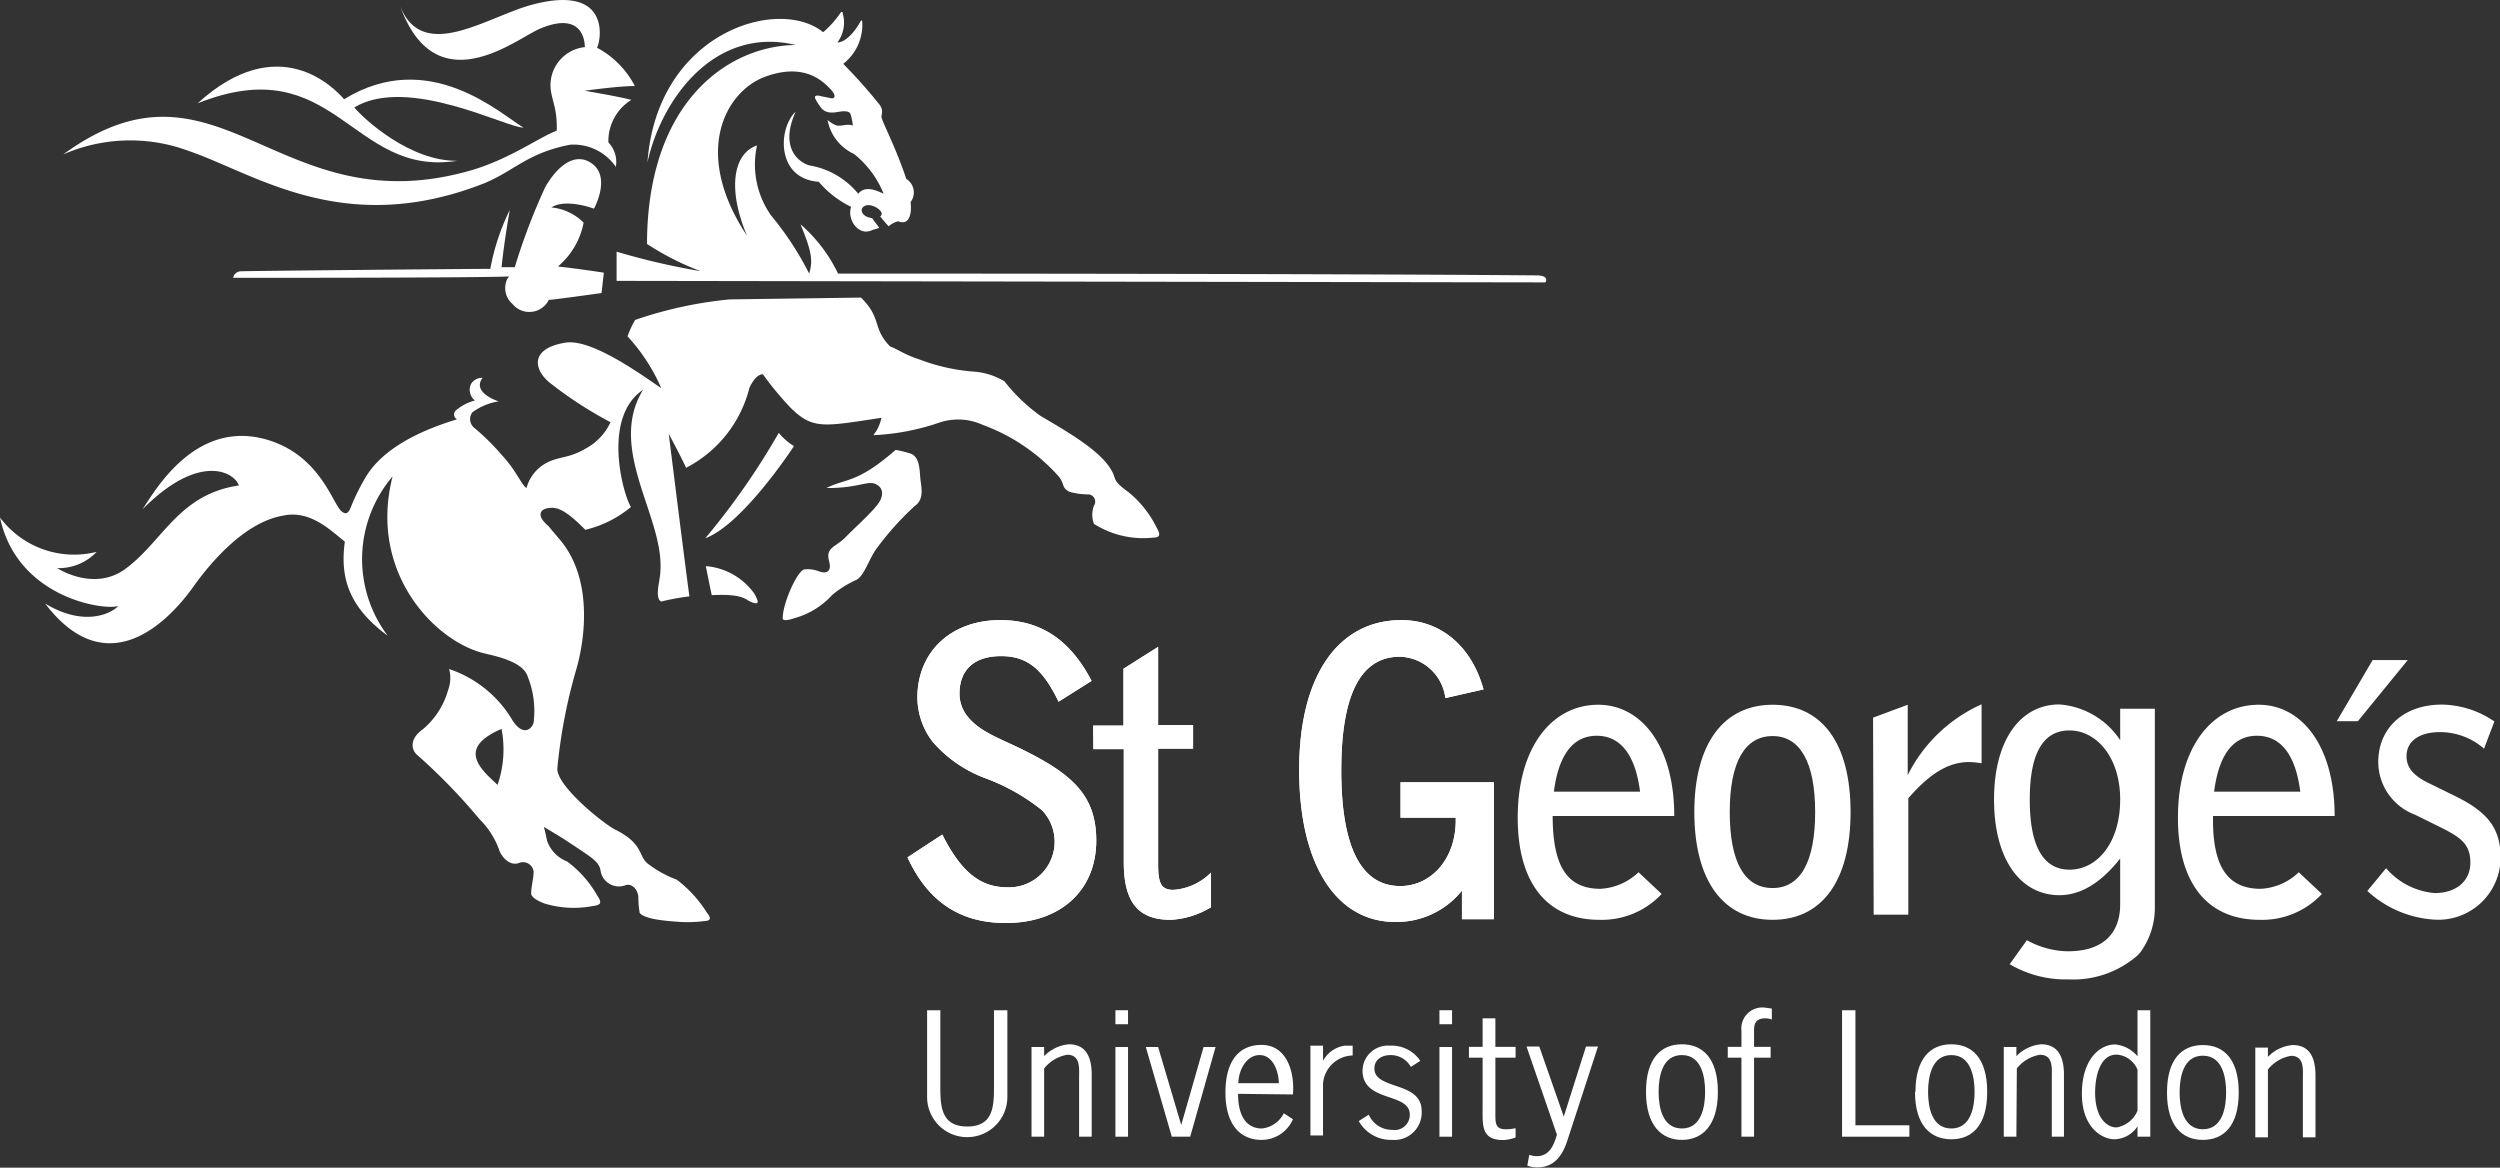 <svg xmlns="http://www.w3.org/2000/svg" viewBox="0 0 164.49 76.83"><rect x="0" y="0" width="164.49" height="76.83" fill="#333333" stroke="none"/><defs><style>.cls-1{fill:#fff;}</style></defs><g id="Layer_2" data-name="Layer 2"><g id="Layer_1-2" data-name="Layer 1"><path class="cls-1" d="M92.15,51.47V53.8h3.63c.07,2.69-1.61,4.5-3.65,4.5-2.56,0-3.88-2.54-3.88-7.61s1.32-7.48,3.85-7.48a3.1,3.1,0,0,1,3,2.72l2.51-.57c-.8-2.9-2.87-4.56-5.4-4.56-4.07,0-6.73,3.52-6.73,9.86s2.51,10,6.31,10a5.52,5.52,0,0,0,4.4-2.06v1.88h2.1V51.47H92.15"/><path class="cls-1" d="M92.15,51.47V53.8h3.63c.07,2.69-1.61,4.5-3.65,4.5-2.56,0-3.88-2.54-3.88-7.61s1.32-7.48,3.85-7.48a3.1,3.1,0,0,1,3,2.72l2.51-.57c-.8-2.9-2.87-4.56-5.4-4.56-4.07,0-6.73,3.52-6.73,9.86s2.51,10,6.31,10a5.52,5.52,0,0,0,4.4-2.06v1.88h2.1V51.47Z"/><path class="cls-1" d="M62,54.91c1.17,2.33,2.41,3.47,4.25,3.47a3,3,0,0,0,2.3-5.08,13.36,13.36,0,0,0-3.7-2.09,8.47,8.47,0,0,1-3.49-2.41,4.83,4.83,0,0,1-1-2.9c0-3,2.2-5.1,5.46-5.1,2.67,0,4.61,1.32,6,4l-2.17,1.37c-1-2.07-2-3-3.78-3s-2.74.91-2.74,2.48a2.38,2.38,0,0,0,.54,1.5c.8,1,2.1,1.43,3.57,2.15,3.26,1.61,4.89,3,4.89,6,0,3.29-2.35,5.43-5.95,5.43-3,0-5.12-1.39-6.47-4.32L62,54.91"/><path class="cls-1" d="M62,54.91c1.17,2.33,2.41,3.47,4.25,3.47a3,3,0,0,0,2.3-5.08,13.36,13.36,0,0,0-3.7-2.09,8.47,8.47,0,0,1-3.49-2.41,4.83,4.83,0,0,1-1-2.9c0-3,2.2-5.1,5.46-5.1,2.67,0,4.61,1.32,6,4l-2.17,1.37c-1-2.07-2-3-3.78-3s-2.74.91-2.74,2.48a2.38,2.38,0,0,0,.54,1.5c.8,1,2.1,1.43,3.57,2.15,3.26,1.61,4.89,3,4.89,6,0,3.29-2.35,5.43-5.95,5.43-3,0-5.12-1.39-6.47-4.32Z"/><path class="cls-1" d="M71.92,47.74h2V44l2.28-1.44v5.15h2.3v1.55h-2.3v7.56c0,1.22.15,1.73,1,1.73a3.85,3.85,0,0,0,2.48-1.14v2.28a5.63,5.63,0,0,1-2.66.83c-2.2,0-3.08-1.24-3.08-3.8V49.29h-2V47.74"/><path class="cls-1" d="M71.92,47.74h2V44l2.28-1.44v5.15h2.3v1.55h-2.3v7.56c0,1.22.15,1.73,1,1.73a3.85,3.85,0,0,0,2.48-1.14v2.28a5.63,5.63,0,0,1-2.66.83c-2.2,0-3.08-1.24-3.08-3.8V49.29h-2Z"/><path class="cls-1" d="M107.91,52.09c-.31-2.44-1.3-3.68-2.85-3.68s-2.51,1.24-2.82,3.68Zm-2.67,8.43c-3.44,0-5.38-2.4-5.38-6.72,0-4.64,2.25-7.43,5.3-7.43,2.82,0,5,2.69,5,7.32h-8c0,3.24.91,4.79,3.14,4.79a3.91,3.91,0,0,0,2.51-1.09l1.52,1.43A5.39,5.39,0,0,1,105.24,60.52Z"/><path class="cls-1" d="M113.81,53.43c0,3.34,1,5,2.82,5s2.8-1.71,2.8-5-1-5-2.8-5S113.81,50.09,113.81,53.43Zm2.82-7.06c3.21,0,5.13,2.48,5.13,7.06s-1.92,7.09-5.13,7.09-5.15-2.53-5.15-7.09S113.45,46.37,116.63,46.37Z"/><path class="cls-1" d="M123.24,47.22l2.28-.85V51a10,10,0,0,1,4.86-4.66v3.88a5.61,5.61,0,0,0-.82-.08c-1.4,0-2.62.8-4,2.38v7.66h-2.28Z"/><path class="cls-1" d="M151.35,52.09c-.31-2.44-1.29-3.68-2.85-3.68s-2.51,1.24-2.82,3.68Zm-2.67,8.43c-3.44,0-5.38-2.4-5.38-6.72,0-4.64,2.25-7.43,5.31-7.43,2.82,0,5,2.69,5,7.32h-8c-.06,3.24.9,4.79,3.13,4.79a3.89,3.89,0,0,0,2.51-1.09l1.52,1.43A5.37,5.37,0,0,1,148.68,60.52Z"/><path class="cls-1" d="M157,57.13a4.73,4.73,0,0,0,3.18,1.63c1.45,0,2.36-.8,2.36-2s-.62-1.65-1.87-2.28l-1.78-.88a3.71,3.71,0,0,1-2.41-3.46c0-2.2,1.63-3.78,4.19-3.78a6.24,6.24,0,0,1,3.45,1.11l-.68,1.79a4.4,4.4,0,0,0-2.9-1.09c-1.39,0-2.2.62-2.2,1.58,0,.8.5,1.32,1.53,1.81l1.53.75c2.2,1.06,3.13,2.1,3.13,4.14a4.1,4.1,0,0,1-4.32,4.06,7.14,7.14,0,0,1-4.45-1.89l1.24-1.5"/><path class="cls-1" d="M136.17,57.22c-1.74,0-2.62-1.55-2.62-4.61s.88-4.55,2.62-4.55,3.33,1.73,3.33,4.55S138,57.22,136.17,57.22Zm3.33-10.59V48.7a5.26,5.26,0,0,0-4-2.35c-2.54,0-4.3,2.3-4.3,6.26s1.76,6.29,4.3,6.29c1.4,0,2.72-.8,4-2.41v3c0,2-1.21,3.13-3.52,3.1a5.73,5.73,0,0,1-2.62-.73l-1.13,1.58a7.23,7.23,0,0,0,3.86,1,6.44,6.44,0,0,0,4.52-1.55,3.08,3.08,0,0,0,.24-.26,5,5,0,0,0,.93-3v-13Z"/><polygon class="cls-1" points="156.11 43.43 153.75 47.45 155.14 47.45 158.42 43.43 156.11 43.43"/><path class="cls-1" d="M66.28,72.18a2.64,2.64,0,1,1-5.28,0V66.47h.87v5.1c0,1.29.1,2.55,1.77,2.55s1.76-1.26,1.76-2.55v-5.1h.88v5.71"/><path class="cls-1" d="M68.7,74.79h-.83v-5.9h.83v.6a2.59,2.59,0,0,1,1.63-.78c.83,0,1.5.46,1.5,2v4.08H71V70.93c0-.62.11-1.53-.78-1.53a2.47,2.47,0,0,0-1.52.9Z"/><path class="cls-1" d="M74.22,74.79h-.83v-5.9h.83Zm0-7.4h-.83v-.92h.83Z"/><polygon class="cls-1" points="78.31 74.79 77.1 74.79 75.39 68.89 76.2 68.89 77.72 74.02 79.19 68.89 79.98 68.89 78.31 74.79"/><path class="cls-1" d="M84.14,71.27c0-.76-.38-1.85-1.26-1.85s-1.39,1-1.4,1.85Zm-2.68.7c0,1.69.72,2.28,1.57,2.28a1.83,1.83,0,0,0,1.44-1l.6.39A2.25,2.25,0,0,1,83,75c-1.32,0-2.37-.91-2.37-3.12s1-3.13,2.37-3.13c1.69,0,2.19,1.82,2.07,3.26Z"/><path class="cls-1" d="M92.83,70.2a1.51,1.51,0,0,0-1.34-.78c-.55,0-1.06.28-1.06.88,0,1.44,3.11.81,3.11,2.8A1.8,1.8,0,0,1,91.6,75a2.43,2.43,0,0,1-2.2-1.24l.66-.42a1.66,1.66,0,0,0,1.54,1,1,1,0,0,0,1.16-1c0-1.49-3.11-.78-3.11-2.9a1.67,1.67,0,0,1,1.8-1.64,2.27,2.27,0,0,1,2,1Z"/><path class="cls-1" d="M95.54,74.79h-.83v-5.9h.83Zm0-7.4h-.83v-.92h.83Z"/><path class="cls-1" d="M98.39,68.88h1.33v.71H98.39V73.3c0,.58,0,1,.67,1a2.73,2.73,0,0,0,.66-.07v.61a2.56,2.56,0,0,1-.83.17c-1.41,0-1.34-.95-1.34-2V69.59h-.9v-.71h.9V67h.84Z"/><path class="cls-1" d="M103.14,75c-.32,1-.85,1.81-2,1.81a1.82,1.82,0,0,1-.65-.12l.13-.71a1.52,1.52,0,0,0,.49.09c.84,0,1.12-.71,1.33-1.41l-2-5.8h.84l1.61,4.61,1.46-4.61h.79Z"/><path class="cls-1" d="M112.19,71.84c0-1-.24-2.42-1.53-2.42s-1.53,1.41-1.53,2.42.25,2.41,1.53,2.41S112.19,72.84,112.19,71.84Zm-3.89,0c0-2.22,1-3.13,2.36-3.13s2.37.91,2.37,3.13S112,75,110.66,75,108.3,74.05,108.3,71.84Z"/><path class="cls-1" d="M116.5,69.59h-1.09v5.2h-.83v-5.2h-.9v-.71h.9V67.82a1.38,1.38,0,0,1,1.56-1.52l.44.06v.72a1.42,1.42,0,0,0-.41-.08c-.63,0-.76.32-.76.8v1.08h1.09Z"/><polygon class="cls-1" points="122.08 74.04 125.63 74.04 125.63 74.79 121.2 74.79 121.2 66.47 122.08 66.47 122.08 74.04"/><path class="cls-1" d="M129.92,71.84c0-1-.25-2.42-1.53-2.42s-1.53,1.41-1.53,2.42.25,2.41,1.53,2.41S129.92,72.84,129.92,71.84Zm-3.89,0c0-2.22,1-3.13,2.36-3.13s2.36.91,2.36,3.13-1,3.12-2.36,3.12S126,74.05,126,71.84Z"/><path class="cls-1" d="M132.67,74.79h-.83v-5.9h.83v.6a2.59,2.59,0,0,1,1.62-.78c.84,0,1.51.46,1.51,2v4.08H135V70.93c0-.62.11-1.53-.78-1.53a2.44,2.44,0,0,0-1.52.9Z"/><path class="cls-1" d="M146.47,71.88c0-1-.24-2.42-1.53-2.42s-1.53,1.42-1.53,2.42.25,2.42,1.53,2.42S146.47,72.89,146.47,71.88Zm-3.89,0c0-2.21,1-3.12,2.36-3.12s2.36.91,2.36,3.12-1,3.12-2.36,3.12S142.58,74.09,142.58,71.88Z"/><path class="cls-1" d="M149.22,74.83h-.83v-5.9h.83v.61a2.54,2.54,0,0,1,1.63-.78c.83,0,1.5.46,1.5,2v4.07h-.83V71c0-.62.11-1.53-.78-1.53a2.47,2.47,0,0,0-1.52.9Z"/><path class="cls-1" d="M140.64,70.39a1.58,1.58,0,0,0-1.38-1c-1.16,0-1.41,1.6-1.41,2.49,0,1.73.82,2.3,1.4,2.3a1.82,1.82,0,0,0,1.39-1.1Zm0-3.92h.84v8.32h-.84v-.68a1.87,1.87,0,0,1-1.51.85c-.8,0-2.15-.74-2.15-3s1.17-3.24,2.19-3.24a2.19,2.19,0,0,1,1.47.78Z"/><path class="cls-1" d="M88.71,68.8h-.22a1.92,1.92,0,0,0-1.44,1v-1h-.83v5.91h.83v-2.9c0-.08,0-.48,0-.5a2,2,0,0,1,1.87-1.86H89V68.8Z"/><path class="cls-1" d="M41.77,5.66a5.94,5.94,0,0,0-2.49-2.52c.26-.45.95-4.17-4.16-2.86-3,.76-7.28,3.92-8.79.13,2.35,6.48,7.61,2.17,9.15,1.5,2.92-1.26,3,.91,3,1.19a2.52,2.52,0,0,0-2.26,2.5c0,.88.47,1.45.41,3-1.15.43-3,1.8-5.47,2.56-12.93,3.84-16.69-8.51-27-1a11,11,0,0,1,8.25-.23c4.4,1.5,10.21,5.76,19.45,2.13,2-.83,2.85-2,5.66-2.54a3.38,3.38,0,0,1,3,1.46,1.86,1.86,0,0,0-.49-1.61,3.19,3.19,0,0,1,1.51-2.8c-.84-.22-3.07-.6-3.07-.6s2.21-.31,3.28-.31"/><path class="cls-1" d="M36.76,17.49a5,5,0,0,0,1.64-2.84,3.44,3.44,0,0,0-2.12-1c.95-.62,2.8.08,2.8.08s1.11-2-.08-2.93c-1-.78-2.18-.13-3.13,1.52a41.11,41.11,0,0,0-2,5.26H33c.09-.88.25-2.09.54-3.76a14.8,14.8,0,0,0-1.28,3.87c-1.37,0-15.61.13-16.43.16a.53.53,0,0,0-.49.43c2.71,0,16,0,18.16-.09l-.11.14A1.38,1.38,0,0,0,33.72,20a1.43,1.43,0,0,0,2.39-.27c.28,0,3.47-.45,3.47-.45l.15-1.34s-1.81-.28-3-.4"/><path class="cls-1" d="M46.44,37.25s.21,1.07.39,1.91c1.86-.1,2.19.23,2.45.38.91.45.49-.2.38-.44a4.33,4.33,0,0,0-3.22-1.85"/><path class="cls-1" d="M101.15,18.12C87.43,18,56.67,18,55.14,18a10,10,0,0,0-2.47-3.24c.71,1.73.84,2.35.57,3.24a20.44,20.44,0,0,0-2.51-3.83,5.8,5.8,0,0,1-.92-4.6c-1.51.5-2,2.75-.66,5.94C45.5,10,47.76,6,50.34,5.05s3.8.3,4.27.78.32.7,0,.62-.46-.08-.61-.13c-.34-.08-.43,0-.35.19a4,4,0,0,0,.36.56c.35.48.94.32,1.29.27s.56,0,.64.12a3.1,3.1,0,0,1,.17.8c-.36-.13-.72.05-1.05,0a1.79,1.79,0,0,1-.61-.37,3.07,3.07,0,0,0,1.74,2.24,6.42,6.42,0,0,1,1.95,2.62c-.47-.23-1.24-.56-1.67,0a5.28,5.28,0,0,0-3.23-1.87c-.79-.25-1.92-1.24-.89-3.53-1.15,1.06-1.31,4.41,1.52,4.61A6.54,6.54,0,0,0,56,13.61c-.29.83.5,2,1.43,1.51a3.2,3.2,0,0,0,.42-.13c-.14-.2-.23-.3-.47-.64-.78-.09-.88-.73-.37-.84s1.29.51.9.72a8,8,0,0,0,.56.66,1.47,1.47,0,0,1,.62-.33c.95.37.87-1,.82-1.26a1.05,1.05,0,0,0-.28-1.53C58.89,9.56,58,7.94,58,7.69s.14-.4-.11-.78A34.33,34.33,0,0,0,55.48,4.2a3.25,3.25,0,0,0,1.25-2.79s0-.16-.11,0C56,2.51,55.38,2.81,55.1,2.79a2.18,2.18,0,0,0,.35-1.9c0-.07-.05-.21-.18,0a6.39,6.39,0,0,1-1.11,1.23c-2.93-2.39-10.93,0-11.56,8.56.92-4.15,4.41-9,9.76-7.72C48,3,42.59,6.6,42.57,16.05a18.06,18.06,0,0,0,3.52,1.79,46.66,46.66,0,0,1-5.52-1.28c0,.54,0,1.92,0,1.92l61.11.1s.31-.44-.54-.46"/><path class="cls-1" d="M30.1,10.58c-3.12.05-6.17-2.76-6.79-3.51,3.54-2.14,10.14,1.4,11.13,1.32C33,7.57,28.26,3.07,22.64,6.53,22,5.79,18.33,1.94,13,6.8c9.07-3.63,10.08,4.89,17.09,3.78"/><path class="cls-1" d="M32.74,51.64c-1.08-1-2.74-2.4.26-3.68a7.2,7.2,0,0,1-.26,3.68M76.12,34.75a7,7,0,0,0-1.86-2.36c-1.16-.83-.75-.85-1.17-1.51-.74-1.26-2.9-2.5-4.62-3.51a11.47,11.47,0,0,1-2.38-2.28,4.52,4.52,0,0,0-1.91-.63,12.73,12.73,0,0,1-3.71-.82c-1-.32-1.44-.69-1.9-.84-1.2-1.22-.52-1.84-1.92-3.22L48,19.7a27,27,0,0,0-6.21,1.35,6.12,6.12,0,0,0-.5,1.08,12.19,12.19,0,0,1,2.22,3.41c-1.07-.71-4.49-3.25-6.27-3-2.39.37-2.14,1.77-1.07,2.64a26.25,26.25,0,0,0,4,2.6,3.76,3.76,0,0,1-1.54,1.68c-1.23.74-1.78.53-2.68,1a2.65,2.65,0,0,0-1.31,1.66C34.25,31.81,34,31,33,29.92a15.2,15.2,0,0,0-1.82-1.79.74.74,0,0,1-.1-1,3.88,3.88,0,0,1,1.73-.72s-1.8-.56-1.06-1.55a.83.83,0,0,0-.77.43.89.89,0,0,0,.27,1.06A3.17,3.17,0,0,0,30,27a.36.36,0,0,0,.07.59h0C26.72,28.6,24.84,30,24,31.5a14.32,14.32,0,0,0-.82,1.63c-.18.46-.31.85-.71.51-.57-.48-1.36-3.48-4.56-4.6-5-1.74-7.78,3.38-8.54,4.48,3.65-3.7,6-2.53,6.35-1.58-4,.59-5,3.7-7.51,5.52-2.08,1.48-4.45-.08-4.45-.08a3.44,3.44,0,0,0,2.6-1.07A6.09,6.09,0,0,1,0,34.05c1.13,5.3,6.85,6.13,7.79,5.82-.52.54-2.3,1.37-4.82-.16,3.8,5,7.7,1.83,9.87-1.27,1-1.38,3.23-4.07,5.77-4.51,1.76-.39,3.07.9,4.08,1.71-.34,2.46.33,4.35,2.82,6.19a8.38,8.38,0,0,1,.32-10.48c-1.61,6.31,2.78,10.84,6,11.63.78.19,2.6.54,2.9,1.56a6.1,6.1,0,0,1,.38,3c-.07.33-.62,1-1.37-.11a7.65,7.65,0,0,0-4.19-3.41,2.22,2.22,0,0,1-.06,1.36A5.16,5.16,0,0,1,27.8,48c-.83.59-.82,1.35-.24,1.77a38.46,38.46,0,0,1,4,4.14,5.35,5.35,0,0,1,1.28,2c.09.34.66,1.16,1.36.85a.71.71,0,0,1,.91.57c0,.47-.16,1-.16,1.46,0,.22.37.47.86.65a6.55,6.55,0,0,0,3.15.18c.52-.06.7-.18.35-.67a7.15,7.15,0,0,0-2-2.27A2.25,2.25,0,0,1,36,55.33c-.06-.25-.12-.61-.22-.92.44.25,1.18.7,1.48.9,1.69,1.12,2.13,1.36,2.25,1.94a1.22,1.22,0,0,0,1.63,1c.35-.14.77.15.86.72a6.41,6.41,0,0,0,.09,1.1c.33.4,1.6.52,2.68.59a9,9,0,0,0,1.76-.08c.39-.08,0-.5,0-.5a8.18,8.18,0,0,0-2-2.2,7.32,7.32,0,0,1-1.94-1.08c-.51-.45-.33-1-1.33-1.75a5.88,5.88,0,0,0-.83-.49c-.8-.43-3.81-2.85-3.76-4A34.91,34.91,0,0,1,37.93,44c.62-2.2,1-5.9-1-8.38-.2-.24-.51-.6-.84-1-.81-.68-.56-1.1-.06-1.18s1-.09,2.48,1.42a7.34,7.34,0,0,0,3-1.5c-.58-1-1.86-5.94.8-7.71-2.39,3.9,1.4,8.36,1.14,11.93,0,.58-.41,1.74.05,2a15.39,15.39,0,0,1,1.86-.34C45,36.59,44,28.54,44,28.54s.93,1.74,1.14,2.24a8.14,8.14,0,0,0,4.17-5.27c.38-.81.78-.91.89-.88A20.59,20.59,0,0,0,52,26.81c1.49,1.49,2.23,1.24,6,.68-.24,1-.66,1.15-.47,1.14a15.44,15.44,0,0,0,4.29-.83,3.88,3.88,0,0,1,2.85.16,12.38,12.38,0,0,1,5,3.4c.4.52.16.72.7,1a4.61,4.61,0,0,0,1.28.17.48.48,0,0,1,.33.74,1.66,1.66,0,0,0,0,1.2,6.05,6.05,0,0,0,3.92.9c.53,0,.37-.33.25-.57"/><path class="cls-1" d="M58.93,29.6a8.06,8.06,0,0,1,.94.23c.67.2.63,1.14.69,1.7s.26,1.32-.37,1.76a19.23,19.23,0,0,0-2.55,2.85c-.48.69-.77,1.71-1.27,2a7.07,7.07,0,0,0-1.61,1,5.23,5.23,0,0,1-2.48,1.53c-.51.17-.78.19-.78,0,0-1,1-3.22,1.46-3.21a2,2,0,0,1,.89.12c.63.24.87-.07.7-.66C54.3,36,55,36,55.62,35.36s1.51-1.41,2.07-2.1.39-1.23-.12-1.43-1.22.3-3.19.28c1.31-.66,2-.28,4.55-2.51"/><path class="cls-1" d="M46.42,35.41c2.48-.93,5.82-6.06,5.82-6.06a3.91,3.91,0,0,1-1-.87,47.75,47.75,0,0,1-4.83,6.93"/></g></g></svg>
